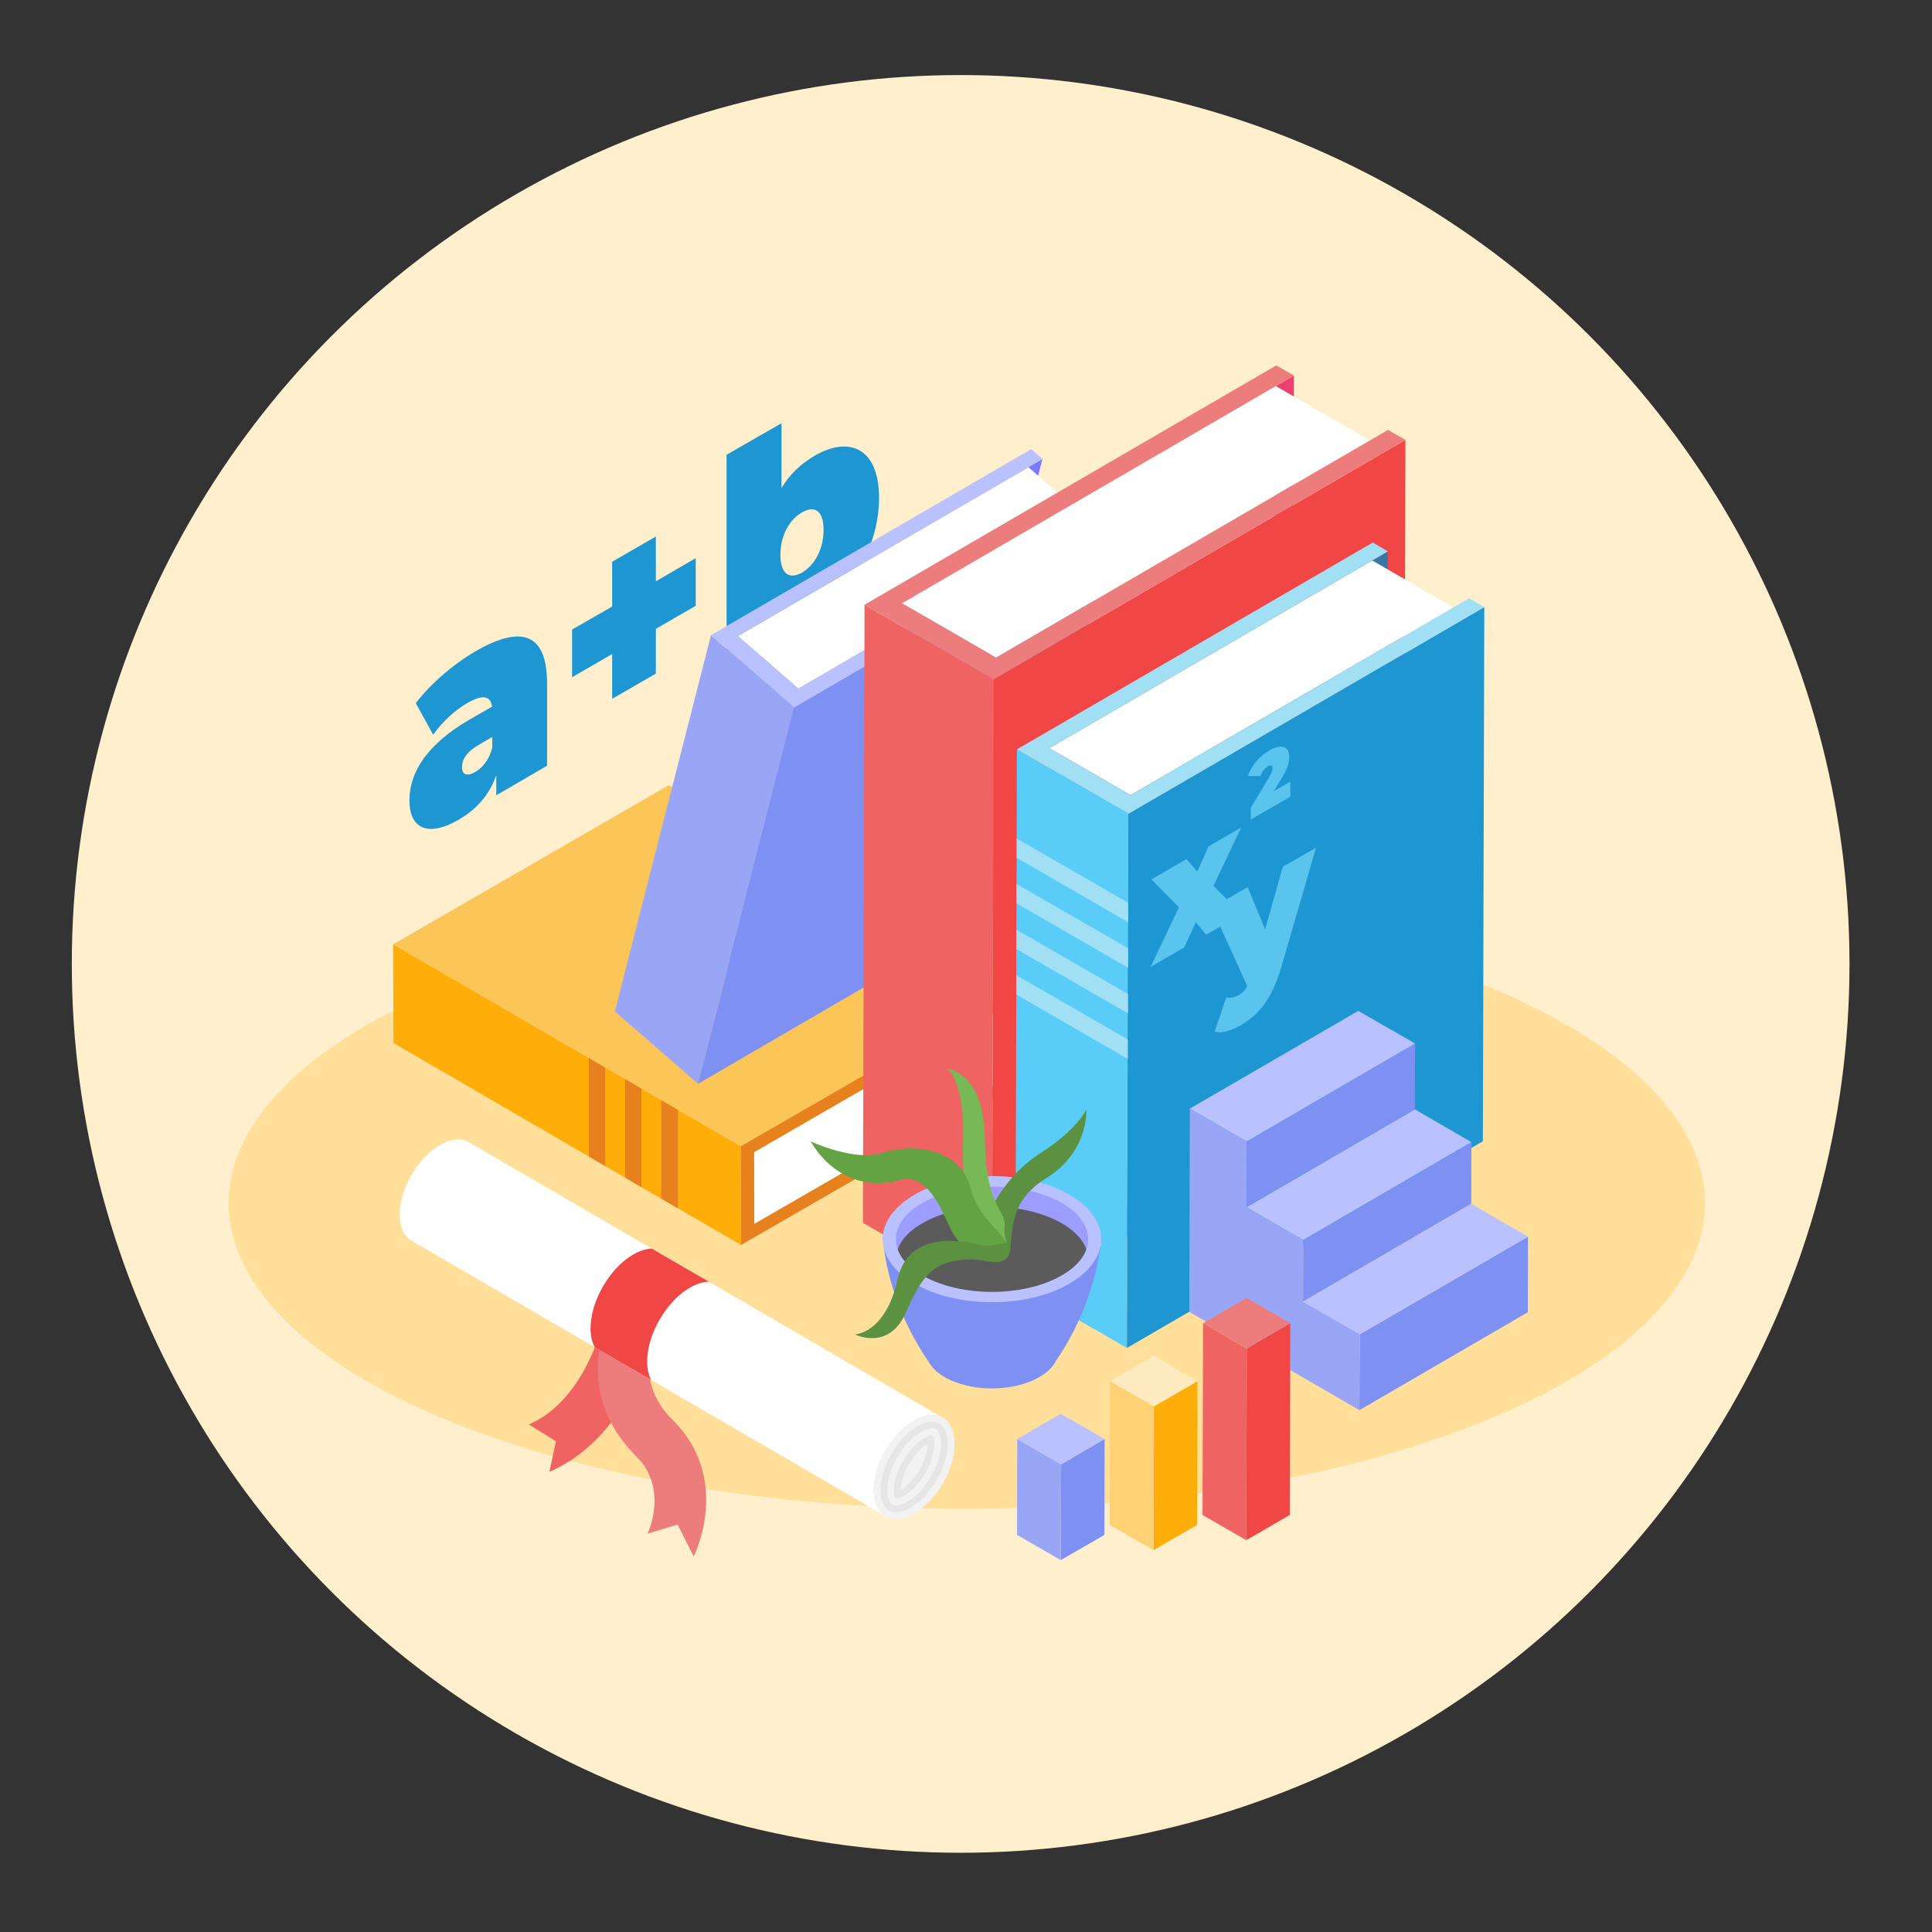 <?xml version="1.0" encoding="UTF-8"?>
<!-- Creator: CorelDRAW 2020 (64-Bit) -->
<svg xmlns="http://www.w3.org/2000/svg" xmlns:xlink="http://www.w3.org/1999/xlink" xmlns:xodm="http://www.corel.com/coreldraw/odm/2003" xml:space="preserve" width="2000px" height="2000px" version="1.1" style="shape-rendering:geometricPrecision; text-rendering:geometricPrecision; image-rendering:optimizeQuality; fill-rule:evenodd; clip-rule:evenodd" viewBox="0 0 106.55 106.55">
 <rect x="0" y="0" width="106.55" height="106.55" fill="#333333" stroke="none"/>
 <defs>
  <style type="text/css">
   <![CDATA[
    .fil0 {fill:none}
    .fil2 {fill:#FFDF99}
    .fil1 {fill:#FFEFCC}
    .fil26 {fill:#5B5B5B;fill-rule:nonzero}
    .fil8 {fill:#E6811E;fill-rule:nonzero}
    .fil19 {fill:#59C4EE;fill-rule:nonzero}
    .fil3 {fill:#1E96D2;fill-rule:nonzero}
    .fil17 {fill:#3777A6;fill-rule:nonzero}
    .fil18 {fill:#59CDF7;fill-rule:nonzero}
    .fil27 {fill:#5B9140;fill-rule:nonzero}
    .fil29 {fill:#63A343;fill-rule:nonzero}
    .fil28 {fill:#77B857;fill-rule:nonzero}
    .fil9 {fill:#797AFF;fill-rule:nonzero}
    .fil11 {fill:#7E90F2;fill-rule:nonzero}
    .fil21 {fill:#98A6F5;fill-rule:nonzero}
    .fil10 {fill:#98A6F5;fill-rule:nonzero}
    .fil25 {fill:#9C9DFF;fill-rule:nonzero}
    .fil20 {fill:#A1DFF5;fill-rule:nonzero}
    .fil12 {fill:#B9C1FF;fill-rule:nonzero}
    .fil24 {fill:#E6E6E6;fill-rule:nonzero}
    .fil13 {fill:#EC4071;fill-rule:nonzero}
    .fil16 {fill:#ED7D7D;fill-rule:nonzero}
    .fil22 {fill:#ED7D7D;fill-rule:nonzero}
    .fil14 {fill:#EF6363;fill-rule:nonzero}
    .fil15 {fill:#F04646;fill-rule:nonzero}
    .fil23 {fill:#F2F2F2;fill-rule:nonzero}
    .fil6 {fill:#FCC558;fill-rule:nonzero}
    .fil7 {fill:#FFAD08;fill-rule:nonzero}
    .fil4 {fill:#FFC88A;fill-rule:nonzero}
    .fil30 {fill:#FFD175;fill-rule:nonzero}
    .fil31 {fill:#FFEBBF;fill-rule:nonzero}
    .fil5 {fill:white;fill-rule:nonzero}
   ]]>
  </style>
 </defs>
 <g id="Слой_x0020_1">
  <rect class="fil0" width="106.55" height="106.55"></rect>
  <circle class="fil1" cx="52.98" cy="53.16" r="49.02"></circle>
  <ellipse class="fil2" cx="53.32" cy="66.35" rx="40.71" ry="16.86"></ellipse>
  <path class="fil3" d="M27.15 41.23l0 -0.59 -0.75 0.44c-0.64,0.37 -0.92,0.78 -0.92,1.24 0,0.39 0.27,0.52 0.72,0.26 0.42,-0.24 0.79,-0.7 0.95,-1.35zm3.02 -3.53l0 4.53 -2.8 1.63 0 -1.12c-0.35,1.05 -1.05,1.87 -2.08,2.47 -1.79,1.03 -2.71,0.39 -2.71,-1.06 0,-1.64 1.07,-3.17 3.34,-4.48l1.22 -0.7c-0.09,-0.6 -0.52,-0.69 -1.38,-0.19 -0.65,0.37 -1.39,1.05 -1.87,1.74l-0.96 -1.74c0.85,-1.12 2.15,-2.2 3.29,-2.86 2.51,-1.45 3.95,-1.04 3.95,1.78z"></path>
  <polygon class="fil3" points="38.37,33.41 36.17,34.68 36.17,37.15 33.76,38.54 33.76,36.07 31.55,37.35 31.55,34.72 33.76,33.45 33.76,30.98 36.17,29.59 36.17,32.06 38.37,30.78 "></polygon>
  <path class="fil3" d="M45.42 29.22c0,-1.09 -0.52,-1.35 -1.19,-0.96 -0.67,0.38 -1.19,1.24 -1.19,2.34 0,1.09 0.52,1.36 1.19,0.98 0.67,-0.39 1.19,-1.26 1.19,-2.36zm3.06 -1.76c0,2.71 -1.61,5.32 -3.53,6.42 -0.91,0.52 -1.56,0.62 -2,0.31l0 0.69 -2.88 1.66 0 -11.46 3.03 -1.74 0 3.58c0.44,-0.75 1.05,-1.33 1.85,-1.8 1.92,-1.1 3.53,-0.38 3.53,2.34z"></path>
  <polygon class="fil4" points="55.4,59.53 36.23,48.39 36.9,48.01 56.07,59.15 "></polygon>
  <polygon class="fil5" points="55.39,55.57 55.4,59.53 41.6,67.5 41.59,63.54 "></polygon>
  <polygon class="fil6" points="40.85,63.22 21.68,52.08 36.89,43.3 56.06,54.44 "></polygon>
  <polygon class="fil7" points="40.87,68.66 37.39,66.64 36.47,66.11 35.38,65.48 34.47,64.94 33.38,64.31 32.47,63.78 21.7,57.52 21.68,52.08 32.47,58.35 33.38,58.88 34.47,59.51 35.38,60.04 36.47,60.68 37.39,61.21 40.85,63.22 "></polygon>
  <polygon class="fil8" points="56.06,54.44 56.06,55.18 55.39,55.57 41.59,63.54 41.6,67.5 55.4,59.53 56.07,59.15 56.07,59.89 40.87,68.66 40.85,63.22 "></polygon>
  <polygon class="fil8" points="37.39,61.21 37.39,66.64 36.47,66.11 36.47,60.68 "></polygon>
  <polygon class="fil8" points="35.38,60.04 35.38,65.48 34.47,64.94 34.47,59.51 "></polygon>
  <polygon class="fil8" points="33.38,58.88 33.38,64.31 32.47,63.78 32.47,58.35 "></polygon>
  <polygon class="fil9" points="57.49,25.31 52.19,46.06 35.38,55.82 40.69,35.08 "></polygon>
  <polygon class="fil5" points="60.06,28.67 44.03,37.98 40.69,35.08 56.72,25.77 "></polygon>
  <polygon class="fil10" points="43.8,39.02 38.5,59.77 33.91,55.78 39.21,35.03 "></polygon>
  <polygon class="fil11" points="61.46,28.76 56.15,49.5 38.5,59.77 43.8,39.02 "></polygon>
  <polygon class="fil12" points="61.46,28.76 43.8,39.02 39.21,35.03 56.87,24.77 57.49,25.31 40.69,35.08 44.03,37.98 60.06,28.67 60.84,28.22 "></polygon>
  <polygon class="fil13" points="71.36,20.71 71.26,54.81 70.26,55.39 70.36,21.29 "></polygon>
  <polygon class="fil5" points="75.55,24.29 54.93,36.27 49.75,33.27 70.36,21.29 "></polygon>
  <polygon class="fil14" points="54.8,37.46 54.71,71.56 47.59,67.44 47.68,33.35 "></polygon>
  <polygon class="fil15" points="77.51,24.26 77.42,58.36 54.71,71.56 54.8,37.46 "></polygon>
  <polygon class="fil16" points="77.51,24.26 54.8,37.46 47.68,33.35 70.39,20.15 71.36,20.71 70.36,21.29 49.75,33.27 54.93,36.27 75.55,24.29 76.55,23.71 "></polygon>
  <polygon class="fil17" points="76.54,30.41 76.46,59.87 57.78,70.72 57.87,41.26 "></polygon>
  <polygon class="fil5" points="80.16,33.5 62.35,43.85 57.87,41.26 75.68,30.91 "></polygon>
  <polygon class="fil18" points="62.24,44.88 62.22,49.79 62.22,50.86 62.22,52.3 62.21,53.37 62.21,54.82 62.21,55.89 62.2,57.33 62.2,58.4 62.15,74.34 56,70.79 56.05,54.85 56.05,53.78 56.05,52.34 56.05,51.27 56.06,49.82 56.06,48.75 56.07,47.31 56.07,46.24 56.08,41.33 "></polygon>
  <polygon class="fil3" points="81.86,33.48 81.78,62.94 62.15,74.34 62.24,44.88 "></polygon>
  <polygon class="fil19" points="66.52,51.55 65.95,50.86 65.31,52.25 63.45,53.33 65.02,50.04 63.5,48.5 65.43,47.38 66.03,48.06 66.65,46.68 68.45,45.64 66.92,48.86 68.49,50.42 "></polygon>
  <path class="fil19" d="M72.58 46.75l-1.92 6.6c-0.52,1.78 -1.27,2.64 -2.26,3.21 -0.51,0.29 -1.1,0.45 -1.41,0.33l0.64 -1.89c0.19,0.05 0.45,0.02 0.68,-0.11 0.23,-0.14 0.38,-0.3 0.48,-0.5l-1.96 -4.32 1.98 -1.15 0.96 2.34 0.98 -3.46 1.83 -1.05z"></path>
  <path class="fil19" d="M71.16 43.11l0 0.83 -2.18 1.26 0 -0.65 0.98 -1.63c0.19,-0.31 0.22,-0.44 0.22,-0.55 0,-0.15 -0.09,-0.2 -0.27,-0.1 -0.16,0.1 -0.32,0.29 -0.4,0.53l-0.69 0c0.2,-0.55 0.59,-1.07 1.18,-1.41 0.65,-0.37 1.1,-0.25 1.1,0.35 0,0.31 -0.07,0.63 -0.47,1.27l-0.39 0.63 0.92 -0.53z"></path>
  <polygon class="fil20" points="81.86,33.48 62.24,44.88 56.08,41.33 75.71,29.92 76.54,30.41 57.87,41.26 62.35,43.85 80.16,33.5 81.02,32.99 "></polygon>
  <polygon class="fil20" points="62.22,49.79 62.22,50.86 56.07,47.31 56.07,46.24 "></polygon>
  <polygon class="fil20" points="62.22,52.3 62.21,53.37 56.06,49.82 56.06,48.75 "></polygon>
  <polygon class="fil20" points="62.21,54.82 62.21,55.89 56.05,52.34 56.05,51.27 "></polygon>
  <polygon class="fil20" points="62.2,57.33 62.2,58.4 56.05,54.85 56.05,53.78 "></polygon>
  <polygon class="fil12" points="68.74,66.58 78.03,61.18 81.15,62.99 71.87,68.39 "></polygon>
  <polygon class="fil11" points="71.87,68.39 81.15,62.99 81.14,66.39 71.86,71.79 "></polygon>
  <polygon class="fil11" points="68.75,62.95 78.04,57.55 78.03,61.18 68.74,66.58 "></polygon>
  <polygon class="fil12" points="65.62,61.14 74.91,55.75 78.04,57.55 68.75,62.95 "></polygon>
  <polygon class="fil11" points="74.99,73.59 84.27,68.2 84.26,72.37 74.97,77.77 "></polygon>
  <polygon class="fil12" points="71.86,71.79 81.14,66.39 84.27,68.2 74.99,73.59 "></polygon>
  <polygon class="fil21" points="68.75,62.95 68.74,66.58 71.87,68.39 71.86,71.79 74.99,73.59 74.97,77.77 71.85,75.96 68.72,74.16 65.59,72.35 65.62,61.14 "></polygon>
  <path class="fil14" d="M30.3 81.17l0.36 -1.68 -1.49 -0.93c3.22,-1.39 4.16,-5.88 4.17,-5.93l2.79 0.56c-0.05,0.24 -1.23,5.99 -5.83,7.98z"></path>
  <path class="fil22" d="M38.26 85.84l-0.89 -1.76 -1.66 0.5c0.05,-0.09 1.16,-2.5 -0.62,-4.26 -3.18,-3.15 -1.85,-6.66 -1.8,-6.81l2.65 1.04 0.01 -0.01c-0.07,0.2 -0.65,1.99 1.14,3.76 3.25,3.21 1.26,7.36 1.17,7.54z"></path>
  <path class="fil5" d="M25.85 62.99c-0.41,-0.23 -0.97,-0.2 -1.59,0.16 -1.23,0.71 -2.22,2.43 -2.22,3.85 0.01,0.7 0.25,1.19 0.65,1.42l26.15 15.2c-0.4,-0.24 -0.65,-0.73 -0.65,-1.43 -0.01,-1.42 0.99,-3.14 2.22,-3.85 0.62,-0.36 1.18,-0.39 1.58,-0.15l-26.14 -15.2z"></path>
  <path class="fil23" d="M50.41 78.34c1.23,-0.71 2.23,-0.14 2.23,1.28 0.01,1.41 -0.99,3.13 -2.22,3.84 -1.23,0.71 -2.23,0.14 -2.23,-1.27 -0.01,-1.42 0.99,-3.14 2.22,-3.85z"></path>
  <path class="fil23" d="M50.41 78.34c1.23,-0.71 2.23,-0.14 2.23,1.28 0.01,1.41 -0.99,3.13 -2.22,3.84 -1.23,0.71 -2.23,0.14 -2.23,-1.27 -0.01,-1.42 0.99,-3.14 2.22,-3.85z"></path>
  <path class="fil24" d="M49.42 83.4c-0.54,0 -0.86,-0.46 -0.86,-1.21 -0.01,-1.27 0.93,-2.89 2.03,-3.53 0.29,-0.16 0.57,-0.25 0.82,-0.25 0.54,0 0.86,0.45 0.86,1.21 0,1.27 -0.93,2.88 -2.03,3.52 -0.29,0.17 -0.58,0.26 -0.82,0.26z"></path>
  <path class="fil23" d="M49.42 83.03c-0.43,0 -0.49,-0.53 -0.49,-0.84 -0.01,-1.14 0.86,-2.63 1.85,-3.21 0.23,-0.13 0.45,-0.2 0.63,-0.2 0.42,0 0.49,0.52 0.49,0.84 0,1.13 -0.86,2.63 -1.85,3.2 -0.23,0.13 -0.45,0.21 -0.63,0.21z"></path>
  <path class="fil24" d="M49.42 82.65c-0.01,0 -0.02,0 -0.02,0 -0.03,-0.01 -0.1,-0.15 -0.1,-0.47 0,-1 0.79,-2.37 1.66,-2.87 0.25,-0.15 0.41,-0.16 0.45,-0.16 0.01,0 0.02,0 0.02,0 0.02,0.02 0.1,0.16 0.1,0.47 0,1 -0.79,2.37 -1.67,2.88 -0.25,0.14 -0.4,0.15 -0.44,0.15z"></path>
  <path class="fil23" d="M49.67 82.18c0,-0.87 0.72,-2.11 1.48,-2.55 0,-0.01 0,-0.01 0.01,-0.01 0,0.88 -0.72,2.12 -1.48,2.56 0,0 -0.01,0 -0.01,0z"></path>
  <path class="fil15" d="M37.06 69.51l-1.11 -0.65c-0.31,0.01 -0.66,0.11 -1.03,0.33 -1.3,0.75 -2.36,2.58 -2.35,4.08 0,0.41 0.08,0.76 0.23,1.03l1.1 0.64 2.01 1.16c-0.14,-0.26 -0.22,-0.6 -0.22,-1.01 0,-0.41 0.08,-0.85 0.22,-1.28 0.24,-0.72 0.65,-1.43 1.16,-1.99 0.3,-0.33 0.62,-0.6 0.97,-0.8 0.38,-0.22 0.74,-0.33 1.06,-0.33l-2.04 -1.18z"></path>
  <path class="fil11" d="M60.73 68.2l-12.04 0c0,0 0.07,3.31 2.51,6.88l0 0c0.17,0.32 0.47,0.62 0.9,0.87 1.44,0.83 3.77,0.83 5.21,0 0.44,-0.25 0.74,-0.55 0.91,-0.87l0 0c2.43,-3.57 2.51,-6.88 2.51,-6.88z"></path>
  <path class="fil12" d="M50.45 65.88c2.35,-1.36 6.17,-1.36 8.52,0 2.35,1.36 2.35,3.56 0,4.92 -2.35,1.36 -6.17,1.36 -8.52,0 -2.36,-1.36 -2.36,-3.56 0,-4.92z"></path>
  <path class="fil25" d="M59.91 68.9c-0.19,0.55 -0.68,1.07 -1.45,1.49 -2.07,1.14 -5.43,1.14 -7.5,0 -0.77,-0.42 -1.26,-0.94 -1.45,-1.49 -0.33,-0.92 0.15,-1.9 1.45,-2.61 2.07,-1.13 5.43,-1.13 7.5,0 1.29,0.71 1.78,1.69 1.45,2.61z"></path>
  <path class="fil26" d="M59.91 68.9c-0.19,0.55 -0.68,1.07 -1.45,1.49 -2.07,1.14 -5.43,1.14 -7.5,0 -0.77,-0.42 -1.26,-0.94 -1.45,-1.49 0.19,-0.55 0.68,-1.07 1.45,-1.49 2.07,-1.14 5.43,-1.14 7.5,0 0.77,0.42 1.26,0.94 1.45,1.49z"></path>
  <path class="fil27" d="M53.72 68.99c0,0 0.79,-3.56 3.65,-5.39 2.07,-1.32 2.54,-2.41 2.54,-2.41 0,0 0.16,2.33 -2.23,3.8 -2.77,1.7 -1.31,4.19 -2.5,4.42 -1.18,0.23 -1.46,-0.42 -1.46,-0.42z"></path>
  <path class="fil28" d="M53.98 68.66c0,0 -0.99,-2.4 -0.87,-5.67 0.13,-3.27 -0.84,-4.05 -0.84,-4.05 0,0 2.02,0.19 2.05,3.9 0.02,3.72 1.18,3.83 1.08,4.83 -0.09,1.01 0.72,1.27 -0.6,1.34 -1.32,0.06 -0.82,-0.35 -0.82,-0.35z"></path>
  <path class="fil29" d="M55.58 69.18c0.38,-0.92 -1.56,-1.65 -2.06,-3.67 -0.51,-2.01 -2.85,-2.56 -4.96,-1.91 -1.48,0.45 -3.85,-0.65 -3.85,-0.65 0.95,1.65 2.79,2.74 4.89,2.13 1.65,-0.47 2.41,1.93 2.89,2.81 0.65,1.19 1.59,1.54 1.59,1.54 0.23,0.12 0.54,0.16 0.83,0.12 0.25,-0.01 0.5,-0.08 0.63,-0.3 0,-0.01 0,-0.01 0.01,-0.01 0.01,-0.02 0.02,-0.04 0.03,-0.06z"></path>
  <path class="fil27" d="M53.98 68.66c0,0 -3.8,-1.18 -4.47,1.87 -0.68,3.05 -2.37,3.06 -2.37,3.06 0,0 1.89,0.95 2.82,-1.21 0.93,-2.15 1.64,-2.92 3.64,-2.92 0.72,0 1.9,0.53 2.1,-0.45 0.21,-0.98 -0.56,-0.11 -1.72,-0.35z"></path>
  <polygon class="fil11" points="60.92,79.36 60.91,84.65 58.5,86.04 58.52,80.76 "></polygon>
  <polygon class="fil10" points="58.52,80.76 58.5,86.04 56.09,84.65 56.1,79.36 "></polygon>
  <polygon class="fil12" points="60.92,79.36 58.52,80.76 56.1,79.36 58.5,77.97 "></polygon>
  <polygon class="fil7" points="66.04,76.17 66.02,84.1 63.62,85.49 63.64,77.56 "></polygon>
  <polygon class="fil30" points="63.64,77.56 63.62,85.49 61.2,84.1 61.22,76.17 "></polygon>
  <polygon class="fil31" points="66.04,76.17 63.64,77.56 61.22,76.17 63.63,74.77 "></polygon>
  <polygon class="fil15" points="71.16,72.97 71.13,83.55 68.73,84.94 68.76,74.37 "></polygon>
  <polygon class="fil14" points="68.76,74.37 68.73,84.94 66.32,83.55 66.35,72.97 "></polygon>
  <polygon class="fil22" points="71.16,72.97 68.76,74.37 66.35,72.97 68.75,71.58 "></polygon>
 </g>
</svg>
